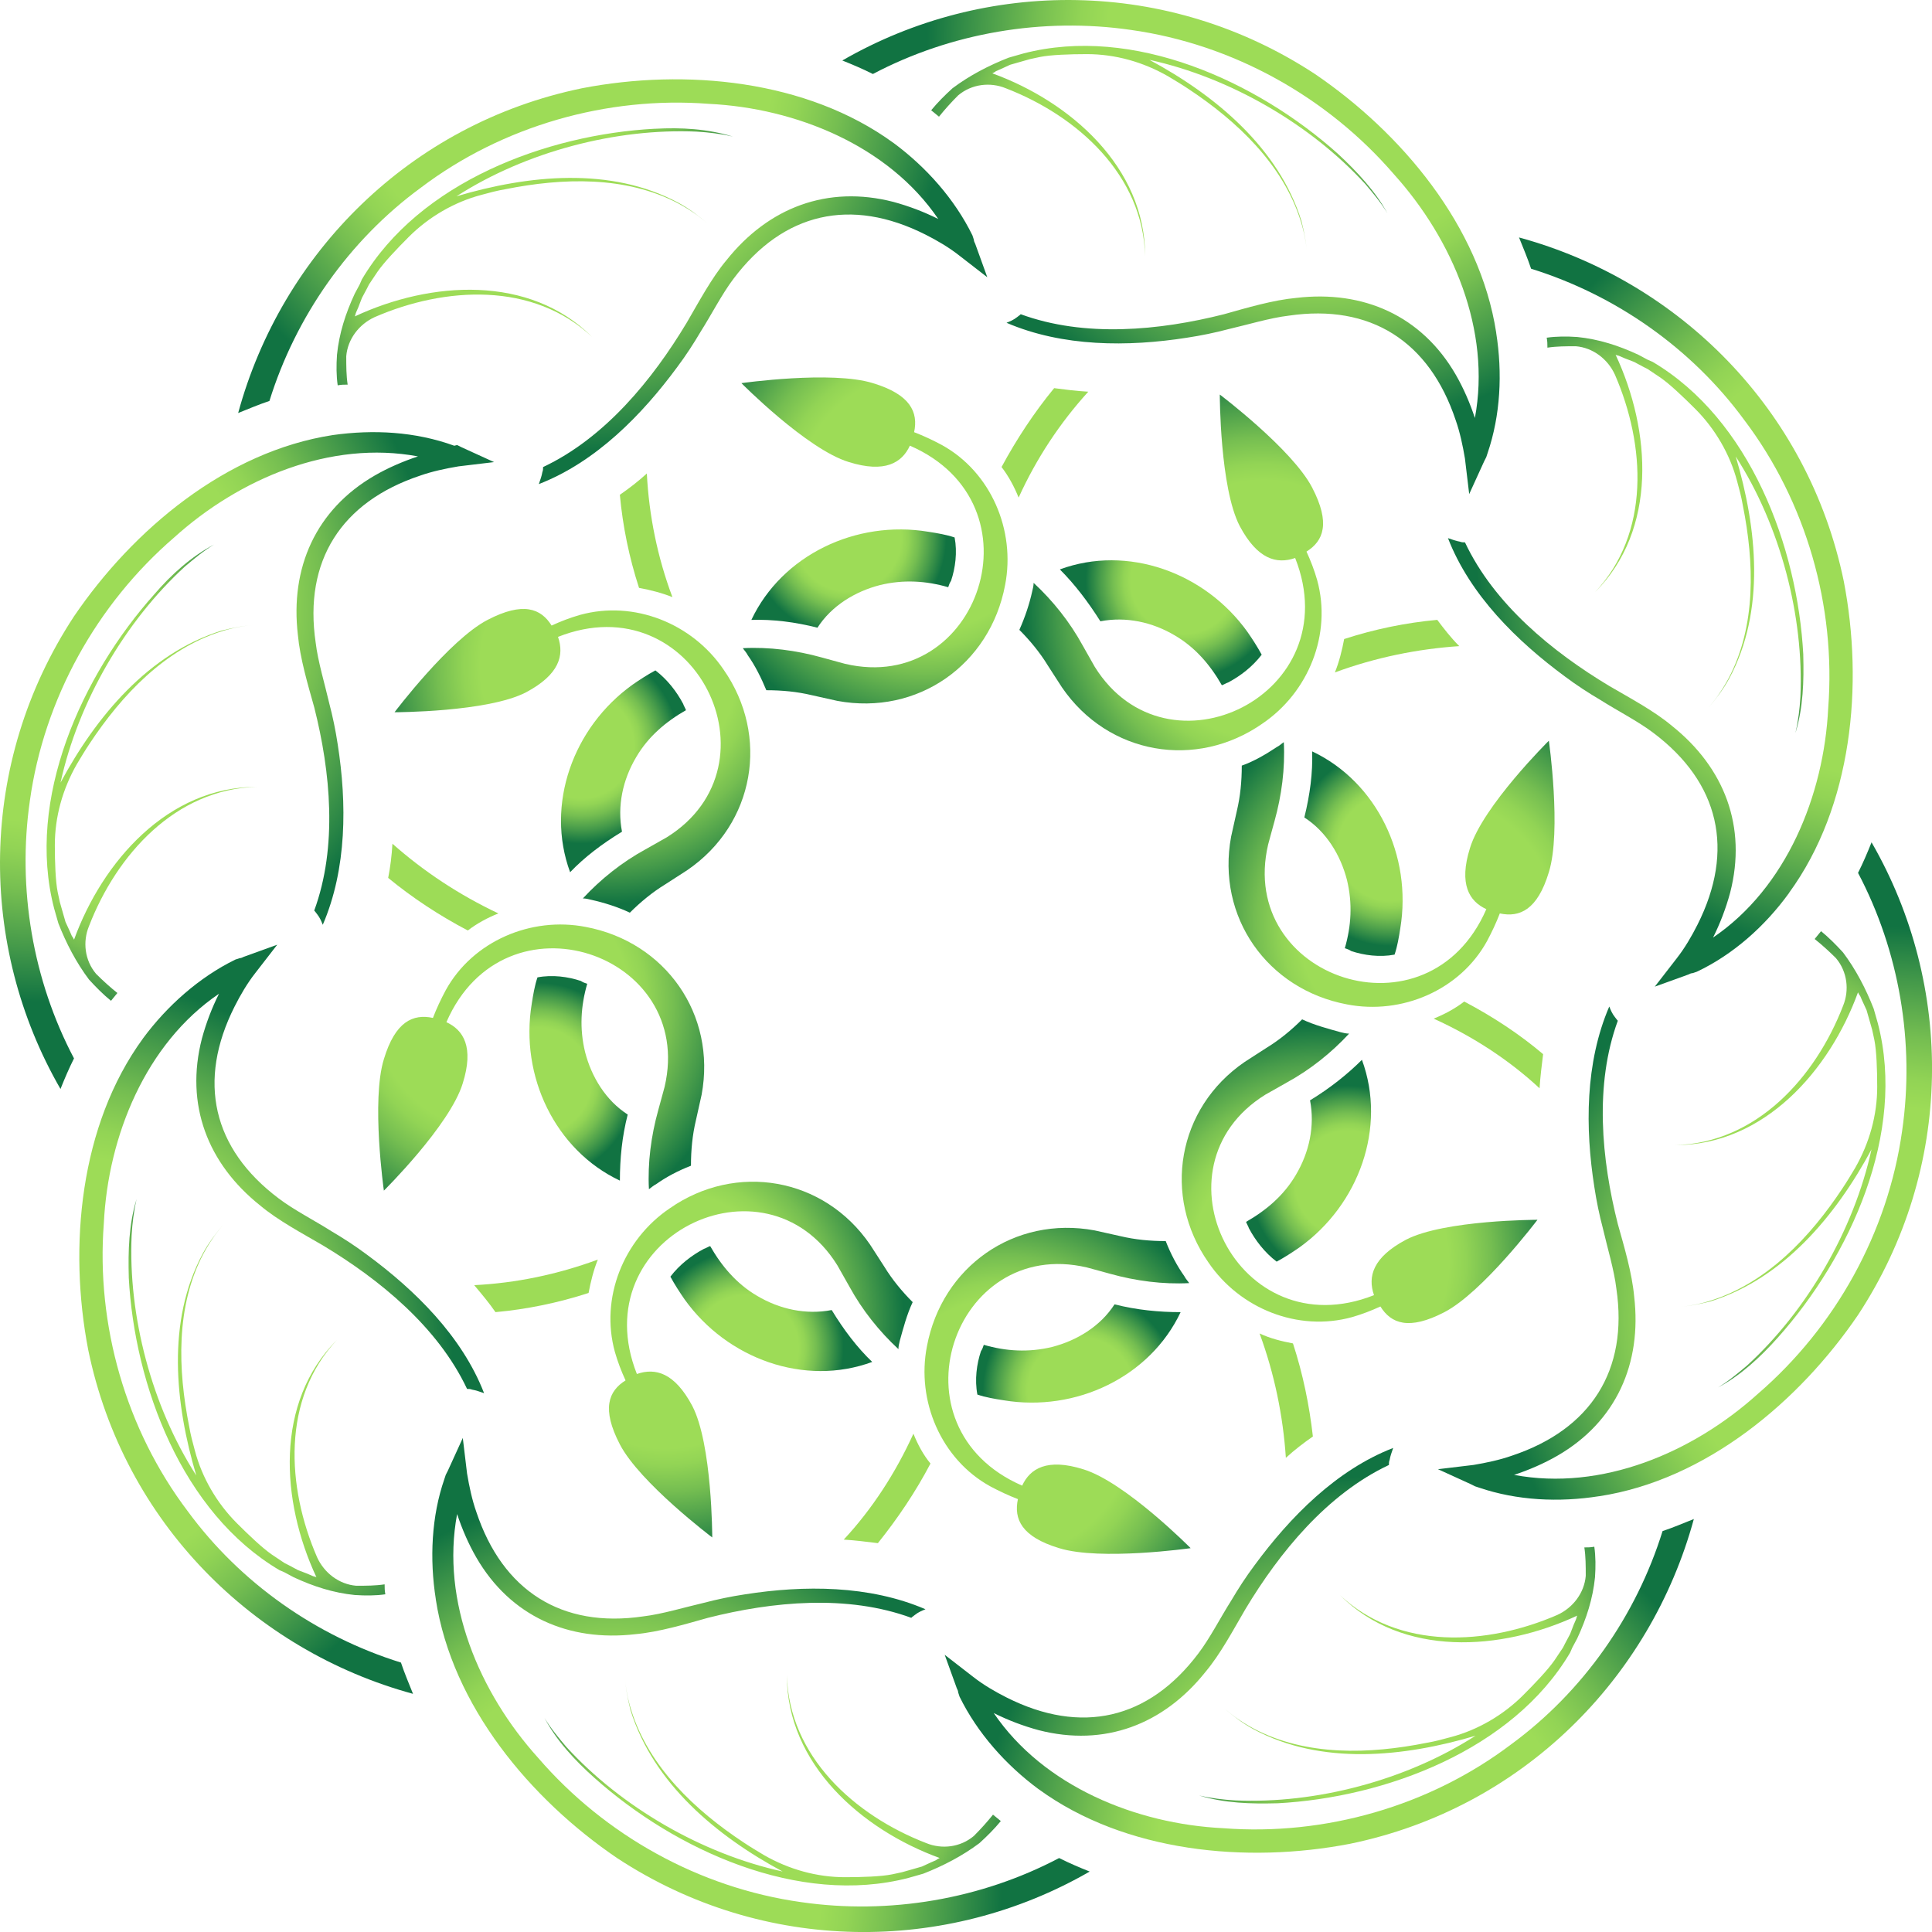 <?xml version="1.0" encoding="UTF-8"?>
<svg id="Layer_2" data-name="Layer 2" xmlns="http://www.w3.org/2000/svg" xmlns:xlink="http://www.w3.org/1999/xlink" viewBox="0 0 467.59 467.59">
  <defs>
    <style>
      .cls-1 {
        fill: url(#radial-gradient);
      }

      .cls-1, .cls-2, .cls-3, .cls-4, .cls-5, .cls-6, .cls-7, .cls-8, .cls-9, .cls-10, .cls-11, .cls-12, .cls-13, .cls-14, .cls-15, .cls-16, .cls-17, .cls-18, .cls-19, .cls-20, .cls-21, .cls-22, .cls-23, .cls-24, .cls-25, .cls-26, .cls-27, .cls-28, .cls-29, .cls-30, .cls-31, .cls-32, .cls-33 {
        stroke-width: 0px;
      }

      .cls-2 {
        fill: url(#radial-gradient-24);
      }

      .cls-3 {
        fill: url(#radial-gradient-28);
      }

      .cls-4 {
        fill: url(#radial-gradient-23);
      }

      .cls-5 {
        fill: url(#radial-gradient-29);
      }

      .cls-6 {
        fill: url(#radial-gradient-26);
      }

      .cls-7 {
        fill: url(#radial-gradient-27);
      }

      .cls-8 {
        fill: url(#radial-gradient-22);
      }

      .cls-9 {
        fill: url(#radial-gradient-32);
      }

      .cls-10 {
        fill: url(#radial-gradient-31);
      }

      .cls-11 {
        fill: url(#radial-gradient-30);
      }

      .cls-12 {
        fill: url(#radial-gradient-25);
      }

      .cls-13 {
        fill: url(#radial-gradient-20);
      }

      .cls-14 {
        fill: url(#radial-gradient-21);
      }

      .cls-15 {
        fill: url(#radial-gradient-14);
      }

      .cls-16 {
        fill: url(#radial-gradient-13);
      }

      .cls-17 {
        fill: url(#radial-gradient-12);
      }

      .cls-18 {
        fill: url(#radial-gradient-15);
      }

      .cls-19 {
        fill: url(#radial-gradient-16);
      }

      .cls-20 {
        fill: url(#radial-gradient-11);
      }

      .cls-21 {
        fill: url(#radial-gradient-19);
      }

      .cls-22 {
        fill: url(#radial-gradient-18);
      }

      .cls-23 {
        fill: url(#radial-gradient-17);
      }

      .cls-24 {
        fill: url(#radial-gradient-10);
      }

      .cls-25 {
        fill: url(#radial-gradient-2);
      }

      .cls-26 {
        fill: url(#radial-gradient-3);
      }

      .cls-27 {
        fill: url(#radial-gradient-4);
      }

      .cls-28 {
        fill: url(#radial-gradient-6);
      }

      .cls-29 {
        fill: url(#radial-gradient-9);
      }

      .cls-30 {
        fill: url(#radial-gradient-8);
      }

      .cls-31 {
        fill: url(#radial-gradient-5);
      }

      .cls-32 {
        fill: url(#radial-gradient-7);
      }

      .cls-33 {
        fill: #9ddc57;
      }
    </style>
    <radialGradient id="radial-gradient" cx="-3497.49" cy="3976.85" fx="-3497.49" fy="3976.85" r="33.57" gradientTransform="translate(-5854.64 -6520.76) rotate(-180) scale(1.72 -1.72)" gradientUnits="userSpaceOnUse">
      <stop offset=".54" stop-color="#9ddc57"/>
      <stop offset=".61" stop-color="#92d455"/>
      <stop offset=".72" stop-color="#75be51"/>
      <stop offset=".86" stop-color="#459a4a"/>
      <stop offset="1" stop-color="#117342"/>
    </radialGradient>
    <radialGradient id="radial-gradient-2" cx="-3555.95" cy="3986.8" fx="-3555.95" fy="3986.8" r="13.79" gradientTransform="translate(-5854.64 -6520.76) rotate(-180) scale(1.72 -1.72)" xlink:href="#radial-gradient"/>
    <radialGradient id="radial-gradient-3" cx="-3456.22" cy="3757.29" fx="-3456.22" fy="3757.29" r="55.13" gradientTransform="translate(-5797.01 -6005.56) rotate(-180) scale(1.72 -1.72)" xlink:href="#radial-gradient"/>
    <radialGradient id="radial-gradient-4" cx="-3478.56" cy="3741.67" fx="-3478.56" fy="3741.67" r="37.27" gradientTransform="translate(-5797.01 -6005.56) rotate(-180) scale(1.72 -1.72)" xlink:href="#radial-gradient"/>
    <radialGradient id="radial-gradient-5" cx="-114.88" cy="765.88" fx="-114.88" fy="765.88" r="55.13" gradientTransform="translate(516.79 1327.27) scale(1.72 -1.72)" xlink:href="#radial-gradient"/>
    <radialGradient id="radial-gradient-6" cx="-122.63" cy="685.97" fx="-122.63" fy="685.97" r="33.57" gradientTransform="translate(516.79 1327.27) scale(1.72 -1.72)" xlink:href="#radial-gradient"/>
    <radialGradient id="radial-gradient-7" cx="-181.1" cy="695.91" fx="-181.1" fy="695.91" r="13.79" gradientTransform="translate(516.79 1327.27) scale(1.72 -1.72)" xlink:href="#radial-gradient"/>
    <radialGradient id="radial-gradient-8" cx="-1838.97" cy="4697.82" fx="-1838.97" fy="4697.82" r="33.57" gradientTransform="translate(-7707.14 -3131.55) rotate(135) scale(1.72 -1.72)" xlink:href="#radial-gradient"/>
    <radialGradient id="radial-gradient-9" cx="-1897.44" cy="4707.77" fx="-1897.44" fy="4707.77" r="13.79" gradientTransform="translate(-7707.14 -3131.55) rotate(135) scale(1.72 -1.72)" xlink:href="#radial-gradient"/>
    <radialGradient id="radial-gradient-10" cx="-1781.14" cy="-35" fx="-1781.14" fy="-35" r="33.57" gradientTransform="translate(2347.52 -2087.45) rotate(-45) scale(1.72 -1.72)" xlink:href="#radial-gradient"/>
    <radialGradient id="radial-gradient-11" cx="-1839.61" cy="-25.06" fx="-1839.61" fy="-25.06" r="13.79" gradientTransform="translate(2347.52 -2087.45) rotate(-45) scale(1.72 -1.72)" xlink:href="#radial-gradient"/>
    <radialGradient id="radial-gradient-12" cx="-156.43" cy="4034.88" fx="-156.43" fy="4034.88" r="33.57" gradientTransform="translate(-6620.53 574.9) rotate(90) scale(1.72 -1.72)" xlink:href="#radial-gradient"/>
    <radialGradient id="radial-gradient-13" cx="-214.9" cy="4044.83" fx="-214.9" fy="4044.83" r="13.79" gradientTransform="translate(-6620.53 574.9) rotate(90) scale(1.72 -1.72)" xlink:href="#radial-gradient"/>
    <radialGradient id="radial-gradient-14" cx="-3463.69" cy="627.94" fx="-3463.69" fy="627.94" r="33.57" gradientTransform="translate(1227.5 -5796.54) rotate(-90) scale(1.72 -1.72)" xlink:href="#radial-gradient"/>
    <radialGradient id="radial-gradient-15" cx="-3522.15" cy="637.89" fx="-3522.15" fy="637.89" r="13.79" gradientTransform="translate(1227.5 -5796.54) rotate(-90) scale(1.72 -1.72)" xlink:href="#radial-gradient"/>
    <radialGradient id="radial-gradient-16" cx="564.54" cy="2376.37" fx="564.54" fy="2376.37" r="33.57" gradientTransform="translate(-3231.32 2427.39) rotate(45) scale(1.72 -1.72)" xlink:href="#radial-gradient"/>
    <radialGradient id="radial-gradient-17" cx="506.07" cy="2386.31" fx="506.07" fy="2386.31" r="13.79" gradientTransform="translate(-3231.32 2427.39) rotate(45) scale(1.72 -1.72)" xlink:href="#radial-gradient"/>
    <radialGradient id="radial-gradient-18" cx="-4184.65" cy="2286.45" fx="-4184.65" fy="2286.45" r="33.57" gradientTransform="translate(-2187.23 -7627.27) rotate(-135) scale(1.72 -1.72)" xlink:href="#radial-gradient"/>
    <radialGradient id="radial-gradient-19" cx="-4243.12" cy="2296.4" fx="-4243.12" fy="2296.4" r="13.79" gradientTransform="translate(-2187.23 -7627.27) rotate(-135) scale(1.72 -1.72)" xlink:href="#radial-gradient"/>
    <radialGradient id="radial-gradient-20" cx="-137.22" cy="750.29" fx="-137.22" fy="750.29" r="37.26" gradientTransform="translate(516.79 1327.27) scale(1.72 -1.72)" xlink:href="#radial-gradient"/>
    <radialGradient id="radial-gradient-21" cx="-1797.71" cy="4478.26" fx="-1797.71" fy="4478.26" r="55.13" gradientTransform="translate(-7302.09 -2808) rotate(135) scale(1.72 -1.72)" xlink:href="#radial-gradient"/>
    <radialGradient id="radial-gradient-22" cx="-1820.06" cy="4462.67" fx="-1820.06" fy="4462.67" r="37.27" gradientTransform="translate(-7302.09 -2808) rotate(135) scale(1.72 -1.72)" xlink:href="#radial-gradient"/>
    <radialGradient id="radial-gradient-23" cx="-1773.39" cy="44.92" fx="-1773.39" fy="44.92" r="55.13" gradientTransform="translate(2347.51 -2087.45) rotate(-45) scale(1.72 -1.72)" xlink:href="#radial-gradient"/>
    <radialGradient id="radial-gradient-24" cx="-1795.75" cy="29.32" fx="-1795.75" fy="29.32" r="37.28" gradientTransform="translate(2347.51 -2087.45) rotate(-45) scale(1.72 -1.72)" xlink:href="#radial-gradient"/>
    <radialGradient id="radial-gradient-25" cx="-115.16" cy="3815.32" fx="-115.16" fy="3815.32" r="55.13" gradientTransform="translate(-6105.36 517.27) rotate(90) scale(1.72 -1.72)" xlink:href="#radial-gradient"/>
    <radialGradient id="radial-gradient-26" cx="-137.51" cy="3799.72" fx="-137.51" fy="3799.72" r="37.26" gradientTransform="translate(-6105.36 517.27) rotate(90) scale(1.72 -1.72)" xlink:href="#radial-gradient"/>
    <radialGradient id="radial-gradient-27" cx="-3455.93" cy="707.86" fx="-3455.93" fy="707.86" r="55.13" gradientTransform="translate(1227.48 -5796.54) rotate(-90) scale(1.72 -1.72)" xlink:href="#radial-gradient"/>
    <radialGradient id="radial-gradient-28" cx="-3478.28" cy="692.27" fx="-3478.28" fy="692.27" r="37.26" gradientTransform="translate(1227.48 -5796.54) rotate(-90) scale(1.72 -1.72)" xlink:href="#radial-gradient"/>
    <radialGradient id="radial-gradient-29" cx="605.8" cy="2156.8" fx="605.8" fy="2156.8" r="55.13" gradientTransform="translate(-2907.8 2022.35) rotate(45) scale(1.72 -1.72)" xlink:href="#radial-gradient"/>
    <radialGradient id="radial-gradient-30" cx="583.48" cy="2141.21" fx="583.48" fy="2141.21" r="37.24" gradientTransform="translate(-2907.8 2022.35) rotate(45) scale(1.72 -1.72)" xlink:href="#radial-gradient"/>
    <radialGradient id="radial-gradient-31" cx="-4176.9" cy="2366.37" fx="-4176.9" fy="2366.37" r="55.13" gradientTransform="translate(-2187.25 -7627.26) rotate(-135) scale(1.72 -1.72)" xlink:href="#radial-gradient"/>
    <radialGradient id="radial-gradient-32" cx="-4199.29" cy="2350.78" fx="-4199.29" fy="2350.78" r="37.31" gradientTransform="translate(-2187.25 -7627.26) rotate(-135) scale(1.72 -1.72)" xlink:href="#radial-gradient"/>
  </defs>
  <g id="Layer_1-2" data-name="Layer 1">
    <g id="logo-logo">
      <g>
        <path class="cls-1" d="M220.9,315.16c-2.58-2.58-4.99-5.5-6.88-8.6-.86-1.38-2.58-3.96-3.44-5.33-11.18-16.34-32.51-19.95-48.51-8.77-11.18,7.57-16.86,21.67-13.25,34.75.69,2.41,1.55,4.64,2.58,6.88-4.13,2.58-5.85,6.88-1.38,15.48,4.82,9.29,22.36,22.53,22.36,22.53,0,0,0-22.53-4.82-31.82-4.3-8.09-8.95-9.29-13.42-7.74-13.07-33.03,30.96-54.53,48.51-26.32.69,1.2,2.24,3.96,2.92,5.16,3.1,5.68,7.22,10.84,11.87,15.14,0-.69.17-1.38.34-2.06.86-3.1,1.72-6.36,3.1-9.29Z"/>
        <path class="cls-25" d="M269.75,315.68c-3.44,5.33-9.12,8.77-15.14,10.32-5.68,1.38-11.18,1.03-16.51-.52-.17.52-.34,1.03-.69,1.55-1.03,3.1-1.55,6.88-.86,10.49,2.06.69,4.13,1.03,6.36,1.38,17.55,2.92,35.44-5.68,42.83-21.33-5.16,0-10.67-.52-16-1.89Z"/>
        <path class="cls-26" d="M105.47,387.07c3.96,25.8,22.88,48.34,43.87,62.62,35.61,23.39,79.82,23.22,114.39,3.27-2.58-1.03-4.99-2.06-7.4-3.27-18.92,9.98-41.11,13.76-62.44,10.67-24.6-3.44-47.48-16.17-63.65-34.92-14.28-15.83-23.57-37.84-19.61-59,1.2,3.61,2.75,7.22,4.64,10.49,8.26,14.28,22.36,20.47,38.53,18.58,5.68-.52,12.04-2.41,17.55-3.96,15.65-3.96,33.72-5.68,49.2,0,.34-.34.69-.52.86-.69.86-.69,1.72-1.03,2.58-1.38-13.59-5.85-29.42-5.85-43.69-3.61-3.44.52-6.71,1.2-9.98,2.06-4.47,1.03-10.15,2.75-14.62,3.27-19.78,2.92-34.06-6.19-40.42-25.29-1.03-2.92-1.72-6.19-2.24-9.29l-1.03-8.6-3.61,7.91c-.17.34-.34.69-.52,1.03l-.34,1.03c-3.1,8.95-3.61,19.27-2.06,29.07Z"/>
        <path class="cls-27" d="M143.83,430.25c19.61,17.55,49.54,31.14,76.03,24.25l1.2-.34,2.41-.69c4.82-1.89,9.46-4.3,13.59-7.4,1.89-1.72,3.61-3.44,5.16-5.33-.69-.52-1.2-1.03-1.89-1.55-1.38,1.72-2.92,3.44-4.64,5.16h0c-3.27,2.75-7.74,3.27-11.53,1.72-17.37-6.71-33.2-20.99-33.72-40.6,0,21.5,18.06,37.33,36.98,44.21-.34.17-.69.34-.86.52l-1.2.52-2.24,1.03-2.41.69-1.2.34-1.2.34-2.41.52c-2.58.52-7.22.69-11.35.69-6.88,0-13.59-1.89-19.61-5.33-1.72-1.03-3.44-2.06-4.99-3.1-11.7-7.74-22.88-18.23-27.18-32-.86-2.75-1.38-5.5-1.55-8.43.17,2.92.69,5.68,1.38,8.43,5.5,17.72,20.81,30.45,36.81,39.05-19.61-4.3-39.05-15.65-52.29-30.1-1.89-2.24-3.78-4.47-5.33-7.05,2.92,5.5,7.4,10.32,12.04,14.45Z"/>
        <path class="cls-33" d="M156.56,114.59c-2.06,1.89-4.3,3.61-6.54,5.16.69,7.57,2.24,15.14,4.64,22.53,2.75.52,5.5,1.2,8.08,2.24-3.61-9.63-5.68-19.78-6.19-29.93ZM354.38,242.4c-2.24,1.72-4.82,3.1-7.4,4.13,9.46,4.3,18.23,9.98,25.63,16.86.17-2.75.52-5.5.86-8.26-5.68-4.82-12.21-9.12-19.09-12.73ZM347.85,150.02c-7.57.69-15.14,2.24-22.53,4.64-.52,2.75-1.2,5.5-2.24,8.08,9.81-3.61,19.95-5.68,30.1-6.36-2.06-2.06-3.78-4.3-5.33-6.36ZM312.93,325.14c-2.75-.52-5.5-1.2-8.08-2.41,3.61,9.81,5.68,19.95,6.36,30.1,2.06-1.89,4.3-3.61,6.54-5.16-.86-7.57-2.41-15.14-4.82-22.53ZM221.07,346.99c-4.3,9.46-9.98,18.23-16.86,25.63,2.75.17,5.5.52,8.26.86,4.82-6.02,9.12-12.39,12.73-19.27-1.72-2.06-3.1-4.64-4.13-7.22ZM114.76,311.03c1.89,2.24,3.61,4.3,5.16,6.54,7.57-.69,15.14-2.24,22.53-4.64.52-2.75,1.2-5.5,2.24-8.08-9.81,3.61-19.78,5.68-29.93,6.19ZM94.98,204.21c-.17,2.92-.52,5.68-1.03,8.26,5.85,4.82,12.39,9.12,19.27,12.73,2.24-1.72,4.82-3.1,7.4-4.13-9.46-4.47-18.06-10.15-25.63-16.86ZM255.13,93.94c-4.82,5.85-9.12,12.39-12.73,19.09,1.72,2.24,3.1,4.82,4.13,7.4,4.3-9.46,9.98-18.06,16.86-25.63-2.92-.17-5.68-.52-8.26-.86Z"/>
        <path class="cls-31" d="M362.12,80.53c-3.96-25.8-22.88-48.34-43.87-62.62-35.61-23.39-79.82-23.22-114.39-3.27,2.58,1.03,4.99,2.06,7.4,3.27,18.92-9.98,41.11-13.76,62.44-10.67,24.6,3.44,47.48,16.17,63.65,34.92,14.28,15.83,23.57,37.84,19.61,59-1.2-3.61-2.75-7.22-4.64-10.49-8.26-14.28-22.36-20.47-38.53-18.58-5.68.52-12.04,2.41-17.55,3.96-15.65,3.96-33.72,5.68-49.2,0-.34.34-.69.52-.86.69-.86.69-1.72,1.03-2.58,1.38,13.59,5.85,29.42,5.85,43.69,3.61,3.44-.52,6.71-1.2,9.98-2.06,4.47-1.03,10.15-2.75,14.62-3.27,19.78-2.92,34.06,6.19,40.42,25.29,1.03,2.92,1.72,6.19,2.24,9.29l1.03,8.6,3.61-7.91c.17-.34.34-.69.52-1.03l.34-1.03c3.1-9.12,3.61-19.27,2.06-29.07Z"/>
        <path class="cls-28" d="M246.7,152.43c2.58,2.58,4.99,5.5,6.88,8.6.86,1.38,2.58,3.96,3.44,5.33,11.18,16.34,32.51,19.95,48.51,8.77,11.18-7.57,16.86-21.67,13.25-34.75-.69-2.41-1.55-4.64-2.58-6.88,4.13-2.58,5.85-6.88,1.38-15.48-4.82-9.29-22.36-22.53-22.36-22.53,0,0,0,22.53,4.82,31.82,4.3,8.08,8.95,9.29,13.42,7.74,13.07,33.03-30.96,54.53-48.51,26.32-.69-1.2-2.24-3.96-2.92-5.16-3.1-5.68-7.22-10.84-11.87-15.14,0,.69-.17,1.38-.34,2.06-.69,3.1-1.72,6.19-3.1,9.29Z"/>
        <path class="cls-32" d="M197.84,151.92c3.44-5.33,9.12-8.77,15.14-10.32,5.68-1.38,11.18-1.03,16.51.52.17-.52.34-1.03.69-1.55,1.03-3.1,1.55-6.88.86-10.49-2.06-.69-4.13-1.03-6.36-1.38-17.55-2.92-35.44,5.68-42.83,21.33,5.16-.17,10.67.52,16,1.89Z"/>
        <path class="cls-30" d="M282.14,300.37c-3.78,0-7.4-.34-11.01-1.2-1.55-.34-4.64-1.03-6.19-1.38-19.44-3.61-36.98,8.77-40.6,28.04-2.58,13.25,3.44,27.35,15.31,33.89,2.24,1.2,4.47,2.24,6.71,3.1-1.03,4.82.86,9.12,9.98,11.87,9.98,3.1,31.82,0,31.82,0,0,0-15.83-16-25.98-19.09-8.77-2.75-12.9-.17-14.79,3.96-32.51-14.11-16.69-60.38,15.65-52.81,1.38.34,4.3,1.2,5.68,1.55,6.19,1.72,12.73,2.58,19.09,2.24-.34-.52-.86-1.03-1.2-1.72-1.72-2.41-3.27-5.33-4.47-8.43Z"/>
        <path class="cls-29" d="M317.06,266.31c1.2,6.19-.17,12.56-3.44,18.06-2.92,4.99-7.22,8.6-12.04,11.35.17.52.52,1.03.69,1.55,1.55,2.92,3.78,5.85,6.71,8.08,1.89-1.03,3.78-2.24,5.5-3.44,14.45-10.32,21.16-29.07,15.14-45.41-3.44,3.44-7.74,6.88-12.56,9.81Z"/>
        <path class="cls-24" d="M185.46,167.05c3.78,0,7.4.34,11.01,1.2,1.55.34,4.64,1.03,6.19,1.38,19.44,3.61,36.98-8.77,40.6-28.04,2.58-13.25-3.44-27.35-15.31-33.89-2.24-1.2-4.47-2.24-6.71-3.1,1.03-4.82-.86-9.12-9.98-11.87-9.98-3.1-31.82,0-31.82,0,0,0,15.83,16,25.98,19.09,8.77,2.75,12.9.17,14.79-3.96,32.51,14.11,16.69,60.38-15.65,52.81-1.38-.34-4.3-1.2-5.68-1.55-6.19-1.72-12.73-2.58-19.09-2.24.34.52.86,1.03,1.2,1.72,1.72,2.41,3.27,5.5,4.47,8.43Z"/>
        <path class="cls-20" d="M150.54,201.29c-1.2-6.19.17-12.56,3.44-18.06,2.92-4.99,7.22-8.6,12.04-11.35-.17-.52-.52-1.03-.69-1.55-1.55-2.92-3.78-5.85-6.71-8.08-1.89,1.03-3.78,2.24-5.5,3.44-14.45,10.32-21.16,29.07-15.14,45.41,3.44-3.61,7.74-6.88,12.56-9.81Z"/>
        <path class="cls-17" d="M315.16,246.7c-2.58,2.58-5.5,4.99-8.6,6.88-1.38.86-3.96,2.58-5.33,3.44-16.34,11.18-19.95,32.51-8.77,48.51,7.57,11.18,21.67,16.86,34.75,13.25,2.41-.69,4.64-1.55,6.88-2.58,2.58,4.13,6.88,5.85,15.48,1.38,9.29-4.82,22.53-22.36,22.53-22.36,0,0-22.53,0-31.82,4.82-8.08,4.3-9.29,8.95-7.74,13.42-33.03,13.07-54.53-30.96-26.32-48.51,1.2-.69,3.96-2.24,5.16-2.92,5.68-3.1,10.84-7.22,15.14-11.87-.69,0-1.38-.17-2.06-.34-3.1-.86-6.36-1.72-9.29-3.1Z"/>
        <path class="cls-16" d="M315.68,197.84c5.33,3.44,8.77,9.12,10.32,15.14,1.38,5.68,1.03,11.18-.52,16.51.52.17,1.03.34,1.55.69,3.1,1.03,6.88,1.55,10.49.86.69-2.06,1.03-4.13,1.38-6.36,2.92-17.55-5.68-35.44-21.33-42.83.17,5.16-.52,10.49-1.89,16Z"/>
        <path class="cls-15" d="M152.43,220.9c2.58-2.58,5.5-4.99,8.6-6.88,1.38-.86,3.96-2.58,5.33-3.44,16.34-11.18,19.95-32.51,8.77-48.51-7.57-11.18-21.67-16.86-34.75-13.25-2.41.69-4.64,1.55-6.88,2.58-2.58-4.13-6.88-5.85-15.48-1.38-9.29,4.82-22.53,22.36-22.53,22.36,0,0,22.53,0,31.82-4.82,8.08-4.3,9.29-8.95,7.74-13.42,33.03-13.07,54.53,30.96,26.32,48.51-1.2.69-3.96,2.24-5.16,2.92-5.68,3.1-10.84,7.22-15.14,11.87.69,0,1.38.17,2.06.34,3.1.69,6.36,1.72,9.29,3.1Z"/>
        <path class="cls-18" d="M151.92,269.75c-5.33-3.44-8.77-9.12-10.32-15.14-1.38-5.68-1.03-11.18.52-16.51-.52-.17-1.03-.34-1.55-.69-3.1-1.03-6.88-1.55-10.49-.86-.69,2.06-1.03,4.13-1.38,6.36-2.92,17.55,5.68,35.44,21.33,42.83,0-5.33.52-10.67,1.89-16Z"/>
        <path class="cls-19" d="M300.54,185.29c0,3.78-.34,7.4-1.2,11.01-.34,1.55-1.03,4.64-1.38,6.19-3.61,19.44,8.77,36.98,28.04,40.6,13.25,2.58,27.35-3.44,33.89-15.31,1.2-2.24,2.24-4.47,3.1-6.71,4.82,1.03,9.12-.86,11.87-9.98,3.1-9.98,0-31.82,0-31.82,0,0-16,15.83-19.09,25.98-2.75,8.77-.17,12.9,3.96,14.79-14.11,32.51-60.38,16.69-52.81-15.65.34-1.38,1.2-4.3,1.55-5.68,1.72-6.19,2.58-12.73,2.24-19.09-.52.34-1.03.86-1.72,1.2-2.58,1.72-5.5,3.44-8.43,4.47Z"/>
        <path class="cls-23" d="M266.31,150.37c6.19-1.2,12.56.17,18.06,3.44,4.99,2.92,8.6,7.22,11.35,12.04.52-.17,1.03-.52,1.55-.69,2.92-1.55,5.85-3.78,8.09-6.71-1.03-1.89-2.24-3.78-3.44-5.5-10.32-14.45-29.07-21.16-45.41-15.14,3.61,3.61,6.88,7.91,9.81,12.56Z"/>
        <path class="cls-22" d="M167.23,282.14c0-3.78.34-7.4,1.2-11.01.34-1.55,1.03-4.64,1.38-6.19,3.61-19.44-8.77-36.98-28.04-40.6-13.25-2.58-27.35,3.44-33.89,15.31-1.2,2.24-2.24,4.47-3.1,6.71-4.82-1.03-9.12.86-11.87,9.98-3.1,9.98,0,31.82,0,31.82,0,0,16-15.83,19.09-25.98,2.75-8.77.17-12.9-3.96-14.79,14.11-32.51,60.38-16.69,52.81,15.65-.34,1.38-1.2,4.3-1.55,5.68-1.72,6.19-2.58,12.73-2.24,19.09.52-.34,1.03-.86,1.72-1.2,2.41-1.72,5.33-3.27,8.43-4.47Z"/>
        <path class="cls-21" d="M201.29,317.06c-6.19,1.2-12.56-.17-18.06-3.44-4.99-2.92-8.6-7.22-11.35-12.04-.52.17-1.03.52-1.55.69-2.92,1.55-5.85,3.78-8.08,6.71,1.03,1.89,2.24,3.78,3.44,5.5,10.32,14.45,29.07,21.16,45.41,15.14-3.61-3.44-6.88-7.74-9.81-12.56Z"/>
        <path class="cls-13" d="M323.76,37.18c-19.61-17.55-49.54-31.14-76.03-24.25l-1.2.34-2.41.69c-4.82,1.89-9.46,4.3-13.59,7.4-1.89,1.72-3.61,3.44-5.16,5.33.69.52,1.2,1.03,1.89,1.55,1.38-1.72,2.92-3.44,4.64-5.16h0c3.27-2.75,7.74-3.27,11.53-1.72,17.37,6.71,33.2,20.99,33.72,40.6,0-21.5-18.06-37.33-36.98-44.21.34-.17.69-.34.86-.52l1.2-.52,2.24-1.03,2.41-.69,1.2-.34,1.2-.34,2.41-.52c2.58-.52,7.22-.69,11.35-.69,6.88,0,13.59,1.89,19.61,5.33,1.72,1.03,3.44,2.06,4.99,3.1,11.7,7.74,22.88,18.23,27.18,32,.86,2.75,1.38,5.5,1.55,8.43-.17-2.92-.69-5.68-1.38-8.43-5.5-17.72-20.81-30.45-36.81-39.05,19.61,4.3,39.05,15.65,52.29,30.1,1.89,2.24,3.78,4.47,5.33,7.05-2.92-5.33-7.4-10.15-12.04-14.45Z"/>
        <path class="cls-14" d="M251.34,433c20.99,15.31,50.4,18.06,75.35,13.25,41.8-8.6,72.76-40.08,83.26-78.61-2.58,1.03-4.99,2.06-7.57,2.92-6.36,20.47-19.27,38.88-36.64,51.61-19.78,14.97-45.07,22.19-69.67,20.3-21.16-1.03-43.52-10.15-55.56-27.87,3.44,1.72,7.05,3.1,10.84,4.13,16,4.13,30.28-1.38,40.42-14.11,3.61-4.3,6.71-10.15,9.63-15.14,8.26-13.76,19.78-27.87,34.75-34.92,0-.34,0-.86.17-1.2.17-1.03.52-1.89.86-2.92-13.76,5.33-24.94,16.69-33.54,28.38-2.06,2.75-3.96,5.68-5.68,8.6-2.41,3.78-5.16,9.12-7.91,12.73-12.04,16-28.38,19.78-46.45,10.67-2.75-1.38-5.68-3.1-8.08-4.99l-6.88-5.33,2.92,8.08c.17.34.34.69.34,1.03l.34,1.03c4.3,8.77,11.18,16.51,19.09,22.36Z"/>
        <path class="cls-8" d="M309.14,436.44c26.15-1.38,56.94-12.9,70.87-36.47l.52-1.2,1.2-2.24c2.24-4.82,3.78-9.63,4.3-14.79.17-2.58.17-4.99-.17-7.4-.86.17-1.55.17-2.41.17.34,2.24.34,4.47.34,6.88h0c-.34,4.13-3.1,7.74-6.88,9.46-17.03,7.4-38.36,8.6-52.64-4.82,15.14,15.14,39.05,13.59,57.45,4.99-.17.34-.17.69-.34,1.03l-.52,1.2-.86,2.24-1.2,2.24-.52,1.03-.69,1.03-1.38,2.06c-1.55,2.24-4.64,5.5-7.57,8.43-4.82,4.82-11.01,8.43-17.55,10.15-1.89.52-3.78,1.03-5.85,1.38-13.76,2.75-29.07,3.27-41.8-3.44-2.58-1.38-4.82-2.92-7.05-4.82,2.24,1.89,4.47,3.61,7.05,4.99,16.34,8.77,36.3,6.71,53.67,1.55-16.86,10.84-38.7,16.51-58.14,15.65-2.92-.17-5.85-.52-8.77-1.2,6.19,1.89,12.56,2.06,18.92,1.89Z"/>
        <path class="cls-4" d="M216.25,34.6c-20.99-15.31-50.4-18.06-75.35-13.25-41.8,8.6-72.76,40.08-83.26,78.61,2.58-1.03,4.99-2.06,7.57-2.92,6.36-20.47,19.27-38.88,36.64-51.61,19.78-14.97,45.07-22.19,69.67-20.3,21.16,1.03,43.52,10.15,55.56,27.87-3.44-1.72-7.05-3.1-10.84-4.13-16-4.13-30.28,1.38-40.42,14.11-3.61,4.3-6.71,10.15-9.63,15.14-8.26,13.76-19.78,27.87-34.75,34.92,0,.34,0,.86-.17,1.2-.17,1.03-.52,1.89-.86,2.92,13.76-5.33,24.94-16.69,33.54-28.38,2.06-2.75,3.96-5.68,5.68-8.6,2.41-3.78,5.16-9.12,7.91-12.73,12.04-16,28.38-19.78,46.45-10.67,2.75,1.38,5.68,3.1,8.08,4.99l6.88,5.33-2.92-8.08c-.17-.34-.34-.69-.34-1.03l-.34-1.03c-4.3-8.77-11.18-16.51-19.09-22.36Z"/>
        <path class="cls-2" d="M158.45,31.16c-26.15,1.38-56.94,12.9-70.87,36.47l-.52,1.2-1.2,2.24c-2.24,4.82-3.78,9.63-4.3,14.79-.17,2.58-.17,4.99.17,7.4.86-.17,1.55-.17,2.41-.17-.34-2.24-.34-4.47-.34-6.88h0c.34-4.13,3.1-7.74,6.88-9.46,17.03-7.4,38.36-8.6,52.64,4.82-15.14-15.14-39.05-13.59-57.45-4.99.17-.34.17-.69.34-1.03l.52-1.2.86-2.24,1.2-2.24.52-1.03.69-1.03,1.38-2.06c1.55-2.24,4.64-5.5,7.57-8.43,4.82-4.82,11.01-8.43,17.55-10.15,1.89-.52,3.78-1.03,5.85-1.38,13.76-2.75,29.07-3.27,41.8,3.44,2.58,1.38,4.82,2.92,7.05,4.82-2.24-1.89-4.47-3.61-7.05-4.99-16.34-8.77-36.3-6.71-53.67-1.55,16.86-10.84,38.7-16.51,58.14-15.65,2.92.17,5.85.52,8.77,1.2-6.19-1.89-12.56-2.24-18.92-1.89Z"/>
        <path class="cls-12" d="M387.07,362.12c25.8-3.96,48.34-22.88,62.62-43.87,23.39-35.61,23.22-79.82,3.27-114.39-1.03,2.58-2.06,4.99-3.27,7.4,9.98,18.92,13.76,41.11,10.67,62.44-3.44,24.6-16.17,47.48-34.92,63.65-15.83,14.28-37.84,23.57-59,19.61,3.61-1.2,7.22-2.75,10.49-4.64,14.28-8.26,20.47-22.36,18.58-38.53-.52-5.68-2.41-12.04-3.96-17.55-3.96-15.65-5.68-33.72,0-49.2-.34-.34-.52-.69-.69-.86-.69-.86-1.03-1.72-1.38-2.58-5.85,13.59-5.85,29.42-3.61,43.69.52,3.44,1.2,6.71,2.06,9.98,1.03,4.47,2.75,10.15,3.27,14.62,2.92,19.78-6.19,34.06-25.29,40.42-2.92,1.03-6.19,1.72-9.29,2.24l-8.6,1.03,7.91,3.61c.34.17.69.34,1.03.52l1.03.34c9.12,3.1,19.27,3.61,29.07,2.06Z"/>
        <path class="cls-6" d="M430.25,323.76c17.55-19.61,31.14-49.54,24.25-76.03l-.34-1.2-.69-2.41c-1.89-4.82-4.3-9.46-7.4-13.59-1.72-1.89-3.44-3.61-5.33-5.16-.52.69-1.03,1.2-1.55,1.89,1.72,1.38,3.44,2.92,5.16,4.64h0c2.75,3.27,3.27,7.74,1.72,11.53-6.71,17.37-20.99,33.2-40.6,33.72,21.5,0,37.33-18.06,44.21-36.98.17.34.34.69.52.86l.52,1.2,1.03,2.24.69,2.41.34,1.2.34,1.2.52,2.41c.52,2.58.69,7.22.69,11.35,0,6.88-1.89,13.59-5.33,19.61-1.03,1.72-2.06,3.44-3.1,4.99-7.74,11.7-18.23,22.88-32,27.18-2.75.86-5.5,1.38-8.43,1.55,2.92-.17,5.68-.69,8.43-1.38,17.72-5.5,30.45-20.81,39.05-36.81-4.3,19.61-15.65,39.05-30.1,52.29-2.24,1.89-4.47,3.78-7.05,5.33,5.5-2.92,10.32-7.4,14.45-12.04Z"/>
        <path class="cls-7" d="M80.53,105.3c-25.8,3.96-48.34,22.88-62.62,43.87-23.39,35.61-23.22,79.82-3.27,114.39,1.03-2.58,2.06-4.99,3.27-7.4-9.98-18.92-13.76-41.11-10.67-62.44,3.44-24.6,16.17-47.48,34.92-63.65,15.83-14.28,37.84-23.57,59-19.61-3.61,1.2-7.22,2.75-10.49,4.64-14.28,8.26-20.47,22.36-18.58,38.53.52,5.68,2.41,12.04,3.96,17.55,3.96,15.65,5.68,33.72,0,49.2.34.34.52.69.69.86.69.86,1.03,1.72,1.38,2.58,5.85-13.59,5.85-29.42,3.61-43.69-.52-3.44-1.2-6.71-2.06-9.98-1.03-4.47-2.75-10.15-3.27-14.62-2.92-19.78,6.19-34.06,25.29-40.42,2.92-1.03,6.19-1.72,9.29-2.24l8.6-1.03-7.91-3.61c-.34-.17-.69-.34-1.03-.52l-.69.17c-9.46-3.44-19.61-3.96-29.42-2.58Z"/>
        <path class="cls-3" d="M37.35,143.83c-17.55,19.61-31.14,49.54-24.25,76.03l.34,1.2.69,2.41c1.89,4.82,4.3,9.46,7.4,13.59,1.72,1.89,3.44,3.61,5.33,5.16.52-.69,1.03-1.2,1.55-1.89-1.72-1.38-3.44-2.92-5.16-4.64h0c-2.75-3.27-3.27-7.74-1.72-11.53,6.71-17.37,20.99-33.2,40.6-33.72-21.5,0-37.33,18.06-44.21,36.98-.17-.34-.34-.69-.52-.86l-.52-1.2-1.03-2.24-.69-2.41-.34-1.2-.34-1.2-.52-2.41c-.52-2.58-.69-7.22-.69-11.35,0-6.88,1.89-13.59,5.33-19.61,1.03-1.72,2.06-3.44,3.1-4.99,7.74-11.7,18.23-22.88,32-27.18,2.75-.86,5.5-1.38,8.43-1.55-2.92.17-5.68.69-8.43,1.38-17.72,5.5-30.45,20.81-39.05,36.81,4.3-19.61,15.65-39.05,30.1-52.29,2.24-1.89,4.47-3.78,7.05-5.33-5.5,2.92-10.32,7.22-14.45,12.04Z"/>
        <path class="cls-5" d="M433,216.08c15.31-20.99,18.06-50.4,13.25-75.35-8.6-41.8-40.08-72.76-78.61-83.26,1.03,2.58,2.06,4.99,2.92,7.57,20.47,6.36,38.88,19.27,51.61,36.64,14.97,19.78,22.19,45.07,20.3,69.67-1.03,21.16-10.15,43.52-27.87,55.56,1.72-3.44,3.1-7.05,4.13-10.84,4.13-16-1.38-30.28-14.11-40.42-4.3-3.61-10.15-6.71-15.14-9.63-13.76-8.26-27.87-19.78-34.92-34.75-.34,0-.86,0-1.2-.17-1.03-.17-1.89-.52-2.92-.86,5.33,13.76,16.69,24.94,28.38,33.54,2.75,2.06,5.68,3.96,8.6,5.68,3.78,2.41,9.12,5.16,12.73,7.91,16,12.04,19.78,28.38,10.67,46.45-1.38,2.75-3.1,5.68-4.99,8.09l-5.33,6.88,8.09-2.92c.34-.17.69-.34,1.03-.34l1.03-.34c8.77-4.13,16.51-11.01,22.36-19.09Z"/>
        <path class="cls-11" d="M436.44,158.45c-1.38-26.15-12.9-56.94-36.47-70.87l-1.2-.52-2.24-1.2c-4.82-2.24-9.63-3.78-14.79-4.3-2.58-.17-4.99-.17-7.4.17.17.86.17,1.55.17,2.41,2.24-.34,4.47-.34,6.88-.34h0c4.13.34,7.74,3.1,9.46,6.88,7.4,17.03,8.6,38.36-4.82,52.64,15.14-15.14,13.59-39.05,4.99-57.45.34.17.69.17,1.03.34l1.2.52,2.24.86,2.24,1.2,1.03.52,1.03.69,2.06,1.38c2.24,1.55,5.5,4.64,8.43,7.57,4.82,4.82,8.43,11.01,10.15,17.55.52,1.89,1.03,3.78,1.38,5.85,2.75,13.76,3.27,29.07-3.44,41.8-1.38,2.58-2.92,4.82-4.82,7.05,1.89-2.24,3.61-4.47,4.99-7.05,8.77-16.34,6.71-36.3,1.55-53.67,10.84,16.86,16.51,38.7,15.65,58.14-.17,2.92-.52,5.85-1.2,8.77,1.89-6.19,2.06-12.56,1.89-18.92Z"/>
        <path class="cls-10" d="M34.6,251.34c-15.31,20.99-18.06,50.4-13.25,75.35,8.6,41.8,40.08,72.76,78.61,83.26-1.03-2.58-2.06-4.99-2.92-7.57-20.47-6.36-38.88-19.27-51.61-36.64-14.97-19.78-22.19-45.07-20.3-69.67,1.03-21.16,10.15-43.52,27.87-55.56-1.72,3.44-3.1,7.05-4.13,10.84-4.13,16,1.38,30.28,14.11,40.42,4.3,3.61,10.15,6.71,15.14,9.63,13.76,8.26,27.87,19.78,34.92,34.75.34,0,.86,0,1.2.17,1.03.17,1.89.52,2.92.86-5.33-13.76-16.69-24.94-28.38-33.54-2.75-2.06-5.68-3.96-8.6-5.68-3.78-2.41-9.12-5.16-12.73-7.91-16-12.04-19.78-28.38-10.67-46.45,1.38-2.75,3.1-5.68,4.99-8.08l5.33-6.88-8.08,2.92c-.34.17-.69.34-1.03.34l-1.03.34c-8.77,4.3-16.51,11.18-22.36,19.09Z"/>
        <path class="cls-9" d="M31.16,309.14c1.38,26.15,12.9,56.94,36.47,70.87l1.2.52,2.24,1.2c4.82,2.24,9.63,3.78,14.79,4.3,2.58.17,4.99.17,7.4-.17-.17-.86-.17-1.55-.17-2.41-2.24.34-4.47.34-6.88.34h0c-4.13-.34-7.74-3.1-9.46-6.88-7.4-17.03-8.6-38.36,4.82-52.64-15.14,15.14-13.59,39.05-4.99,57.45-.34-.17-.69-.17-1.03-.34l-1.2-.52-2.24-.86-2.24-1.2-1.03-.52-1.03-.69-2.06-1.38c-2.24-1.55-5.5-4.64-8.43-7.57-4.82-4.82-8.43-11.01-10.15-17.55-.52-1.89-1.03-3.78-1.38-5.85-2.75-13.76-3.27-29.07,3.44-41.8,1.38-2.58,2.92-4.82,4.82-7.05-1.89,2.24-3.61,4.47-4.99,7.05-8.77,16.34-6.71,36.3-1.55,53.67-10.84-16.86-16.51-38.7-15.65-58.14.17-2.92.52-5.85,1.2-8.77-1.89,6.19-2.06,12.56-1.89,18.92Z"/>
      </g>
    </g>
  </g>
</svg>